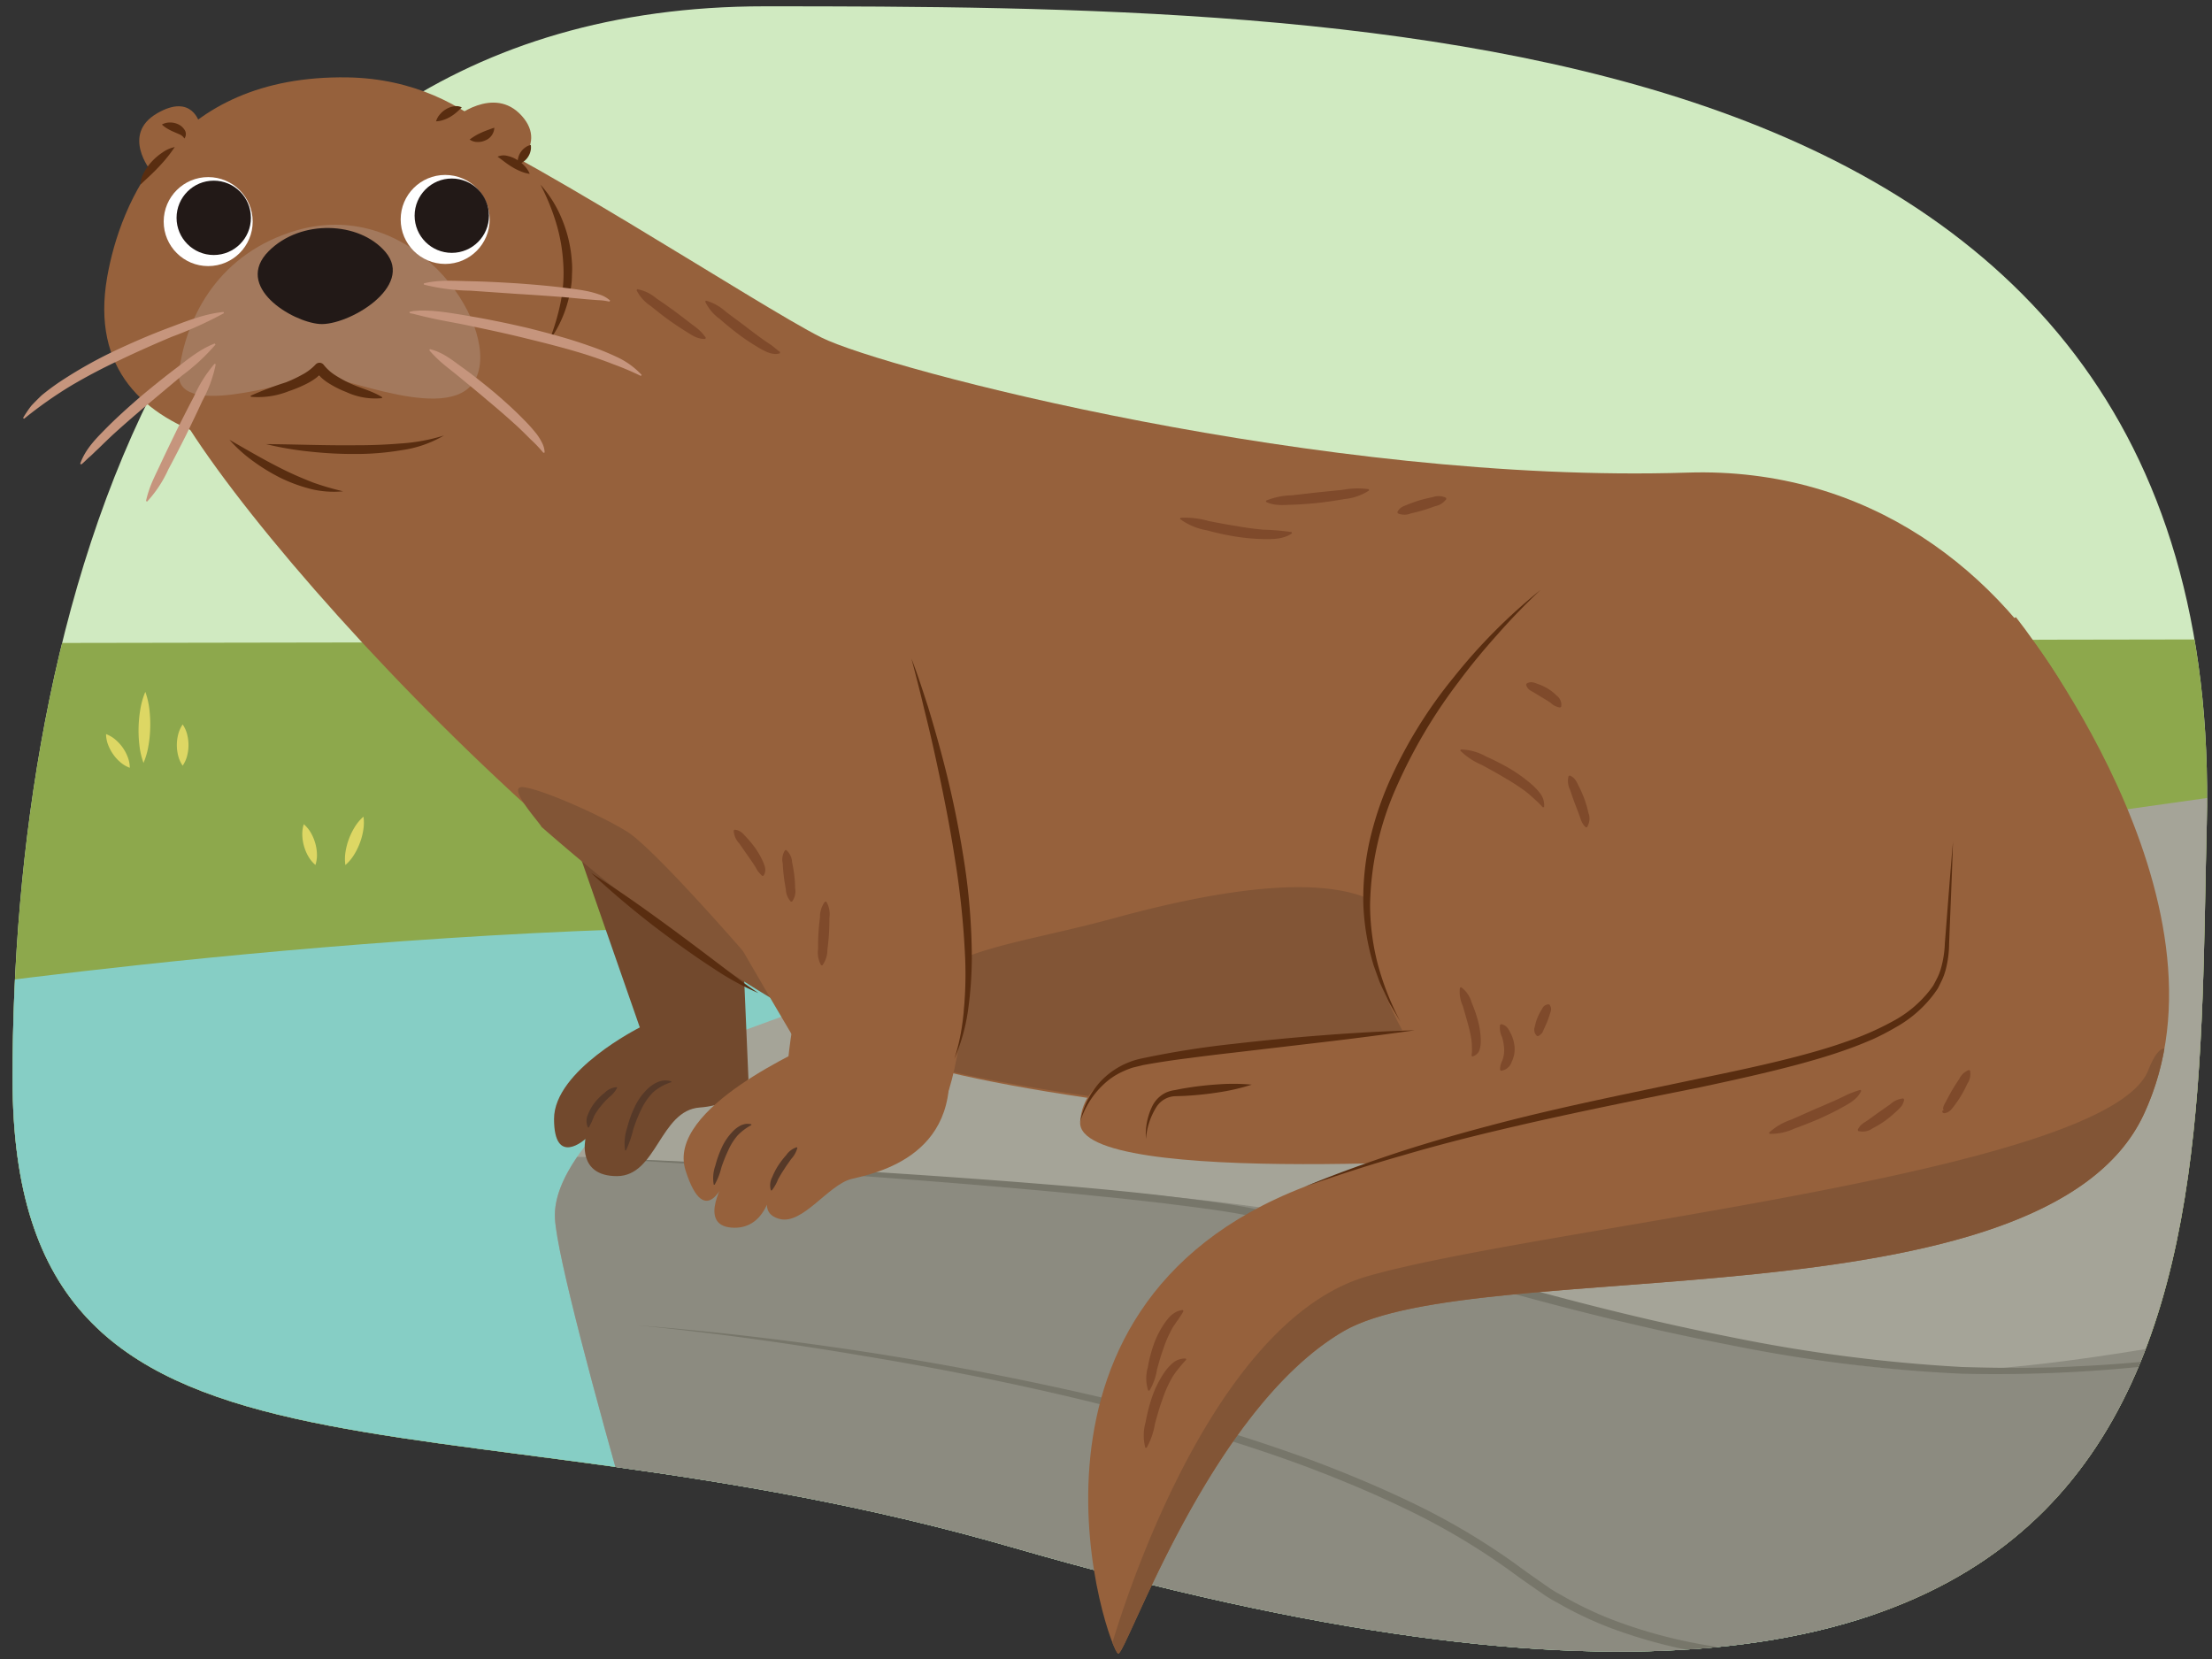 <svg xmlns="http://www.w3.org/2000/svg" xmlns:xlink="http://www.w3.org/1999/xlink" width="380" height="285" viewBox="0 0 380 285"><rect x="0" y="0" width="380" height="285" fill="#333333" stroke="none"/><defs><clipPath id="a"><path d="M379.1,141.554c-1.958,77.165,5.765,185.294-205.294,124.236C74,236.917,2.156,262.509,2.156,185.319S27.438,1.084,131.332,1.084,382.626,2.5,379.1,141.554Z" fill="none"/></clipPath></defs><g clip-path="url(#a)"><rect x="0.038" y="-1.034" width="397.412" height="285.176" fill="#d0eac1"/><path d="M-17.609,110.5,415.1,109.79l-6.353,182.117s-382.588.706-402.353,4.236S-22.55,163.437-23.256,157.79-17.609,110.5-17.609,110.5Z" fill="#8da84c"/><path d="M-11.962,170.182s102.353-14.946,178.588-9.964S352.979,315.907,352.979,315.907L60.744,284.769S7.8,300.961,6.391,291-11.962,170.182-11.962,170.182Z" fill="#86cec5"/><path d="M118.626,180.378s-24,16.235-23.294,28.941,26.118,96.706,26.118,96.706l278.824-7.765L392.509,135.2,147.568,169.79Z" fill="#a5a498"/><path d="M235.1,211.437c-16.471-7.55-129.683-12.429-135.95-12.694-2.415,3.526-4,7.177-3.815,10.576.706,12.706,26.118,96.706,26.118,96.706l278.824-7.765-3.422-71.844c-17.065,3.581-41.74,8.18-59.4,9.021C307.8,236.848,252.038,219.2,235.1,211.437Z" fill="#8c8b80"/><path d="M99.147,198.743q20.121.82,40.23,1.933c13.4.787,26.8,1.676,40.188,2.771,6.694.54,13.384,1.156,20.062,1.923,6.676.839,13.352,1.5,19.974,3.258,12.836,3.983,25.619,8.018,38.556,11.566,12.91,3.623,25.922,6.894,39.073,9.48a273.5,273.5,0,0,0,39.8,5.161c6.689.2,13.392.249,20.081-.131,6.694-.292,13.37-.939,20.018-1.78,6.655-.807,13.275-1.907,19.85-3.235s13.11-2.879,19.53-4.841a247.972,247.972,0,0,1-79.52,11.14,260.084,260.084,0,0,1-40.022-4.975c-13.2-2.551-26.264-5.782-39.212-9.375s-25.759-7.69-38.549-11.706c-6.365-1.719-13.1-2.426-19.729-3.276-3.331-.375-6.659-.768-10-1.085-3.336-.343-6.672-.688-10.014-.98-13.361-1.234-26.745-2.246-40.135-3.187Q119.249,199.94,99.147,198.743Z" fill="#77766a"/><path d="M109.45,227.672a540.487,540.487,0,0,1,77.771,11.936,320.163,320.163,0,0,1,37.8,11.125c6.161,2.3,12.241,4.835,18.167,7.717a117.919,117.919,0,0,1,17,10.1c1.339.983,2.67,1.95,3.991,2.859l1.985,1.392a21.816,21.816,0,0,0,2.083,1.24A61.92,61.92,0,0,0,277,278.251a84.568,84.568,0,0,0,18.875,4.791,135.208,135.208,0,0,0,19.513,1.372c6.533-.016,13.068-.345,19.585-.923a305.39,305.39,0,0,0,38.736-6.394,362.129,362.129,0,0,0,37.857-10.6c-24.689,8.829-50.325,15.31-76.48,18.143-13.07,1.31-26.331,1.628-39.408-.246a85.932,85.932,0,0,1-19.195-4.8,63.434,63.434,0,0,1-8.97-4.281,22.7,22.7,0,0,1-2.143-1.267l-2.048-1.424c-1.382-.949-2.71-1.9-4.013-2.859a116.6,116.6,0,0,0-16.754-10.025c-5.862-2.876-11.892-5.412-18.009-7.722-6.127-2.289-12.356-4.3-18.625-6.185-6.279-1.849-12.611-3.525-18.968-5.1-12.73-3.091-25.594-5.649-38.527-7.786C135.5,230.768,122.506,228.939,109.45,227.672Z" fill="#77766a"/><path d="M24.964,118.853a13.346,13.346,0,0,1,.706,3.073,21.631,21.631,0,0,1,.138,3.059,21.184,21.184,0,0,1-.291,3.048,13.151,13.151,0,0,1-.864,3.033,13.249,13.249,0,0,1-.708-3.073,21.185,21.185,0,0,1-.136-3.059,21.506,21.506,0,0,1,.294-3.048A13.358,13.358,0,0,1,24.964,118.853Z" fill="#ddd764"/><path d="M31.381,124.454a5.352,5.352,0,0,1,.784,1.77,7.427,7.427,0,0,1,.216,1.769,7.239,7.239,0,0,1-.214,1.77,5.281,5.281,0,0,1-.786,1.769,5.281,5.281,0,0,1-.786-1.769,7.239,7.239,0,0,1-.214-1.77,7.376,7.376,0,0,1,.216-1.769A5.352,5.352,0,0,1,31.381,124.454Z" fill="#ddd764"/><path d="M18.218,126.113a5.335,5.335,0,0,1,1.661.994,7.353,7.353,0,0,1,1.2,1.321A7.213,7.213,0,0,1,21.921,130a5.278,5.278,0,0,1,.378,1.9,5.3,5.3,0,0,1-1.663-.993,7.271,7.271,0,0,1-1.194-1.322,7.4,7.4,0,0,1-.844-1.571A5.367,5.367,0,0,1,18.218,126.113Z" fill="#ddd764"/><path d="M329.9,117.341a13.3,13.3,0,0,1,.906,3.022,21.493,21.493,0,0,1,.339,3.045,21.184,21.184,0,0,1-.091,3.061,13.148,13.148,0,0,1-.663,3.085,13.213,13.213,0,0,1-.908-3.021,21.2,21.2,0,0,1-.336-3.045,21.633,21.633,0,0,1,.093-3.062A13.408,13.408,0,0,1,329.9,117.341Z" fill="#ddd764"/><path d="M319.758,122.942a5.352,5.352,0,0,1,.784,1.77,7.376,7.376,0,0,1,.216,1.769,7.225,7.225,0,0,1-.214,1.769,5.277,5.277,0,0,1-.786,1.77,5.277,5.277,0,0,1-.786-1.77,7.225,7.225,0,0,1-.214-1.769,7.376,7.376,0,0,1,.216-1.769A5.352,5.352,0,0,1,319.758,122.942Z" fill="#ddd764"/><path d="M340.562,124.6a7.347,7.347,0,0,1-1.089,2.029,10.9,10.9,0,0,1-1.468,1.606,10.734,10.734,0,0,1-1.755,1.287,7.263,7.263,0,0,1-2.137.861,7.241,7.241,0,0,1,1.087-2.032,10.69,10.69,0,0,1,1.47-1.6,10.918,10.918,0,0,1,1.757-1.285A7.34,7.34,0,0,1,340.562,124.6Z" fill="#ddd764"/><path d="M62.442,140.295a7.656,7.656,0,0,1-.043,2.354,11.478,11.478,0,0,1-.575,2.155,11.257,11.257,0,0,1-.978,2,7.532,7.532,0,0,1-1.514,1.8,7.6,7.6,0,0,1,.041-2.355,11.27,11.27,0,0,1,.578-2.154,11.43,11.43,0,0,1,.98-2A7.674,7.674,0,0,1,62.442,140.295Z" fill="#ddd764"/><path d="M52.185,141.591a5.581,5.581,0,0,1,1.254,1.535,7.763,7.763,0,0,1,.707,1.69,7.565,7.565,0,0,1,.3,1.809,5.5,5.5,0,0,1-.256,1.966,5.518,5.518,0,0,1-1.256-1.534,7.646,7.646,0,0,1-.705-1.691,7.724,7.724,0,0,1-.292-1.81A5.582,5.582,0,0,1,52.185,141.591Z" fill="#ddd764"/></g><path d="M98.615,144.081l11.3,32.422s-14.737,7.369-14.737,15.72,5.4,3.438,5.4,3.438-1.474,6.386,5.4,6.386,7.368-11.3,14.245-11.789,8.351-4.913,8.351-4.913l-1.473-34.386Z" fill="#72492d"/><path d="M141.124,57.989c10.8,5.387,86.229,25.213,148.757,23.2s90.767,73.118,67.066,98.331-173.534,14.271-206.242,1.008C102.038,160.79,28.761,78.136,26.744,61.5S57.239,13.765,71.72,18.816C87.562,24.343,130.32,52.6,141.124,57.989Z" fill="#96613c"/><path d="M234.2,154.029c-11.053-4.053-30.579.368-42.737,3.684-13.626,3.716-23.7,4.79-30.58,9.211s-33.158-3.454-33.158-3.454-15.443-17.792-20.018-20.617-14.246-7.123-17.685-7.614,2.956,6.38,2.976,6.786c19.277,16.877,40.287,31.909,57.711,38.5,9.927,3.755,30.4,7.439,54.806,10.071a393.129,393.129,0,0,0,38.51-8.934S235.67,172.082,234.2,154.029Z" fill="#825536"/><path d="M110.681,134.456c1.474,1.474,30.011,52.47,32.468,54.435s18.344,6.77,17.853,2.349,10.316-28.983,4.421-46.667A368.7,368.7,0,0,0,151.177,109.2Z" fill="#96613c"/><path d="M140.37,178.959c-1.474.983-26.035,11.3-22.6,22.106s6.878,1.474,6.878,1.474-4.913,7.859.982,8.351,6.877-6.387,6.877-6.387-2.456,3.93,1.474,4.913,8.351-5.9,12.281-6.877,20.141-3.93,16.211-23.089S140.37,178.959,140.37,178.959Z" fill="#96613c"/><path d="M136.983,197.187a4.554,4.554,0,0,1-1.067,1.922c-.408.582-.829,1.151-1.2,1.749a20.147,20.147,0,0,0-1.074,1.794,7.186,7.186,0,0,1-1.061,1.862l-.145-.021a2.98,2.98,0,0,1,.229-2.283,12.007,12.007,0,0,1,1.04-2.009,15.227,15.227,0,0,1,1.365-1.77,3.459,3.459,0,0,1,1.808-1.348Z" fill="#563928"/><path d="M122.613,203.51a6.436,6.436,0,0,1,.278-3.275,18.459,18.459,0,0,1,1.11-3.113,9.769,9.769,0,0,1,1.917-2.785,4.92,4.92,0,0,1,1.411-1.033,3.641,3.641,0,0,1,.856-.239,3.9,3.9,0,0,1,.879.067l.015.146a9.424,9.424,0,0,0-2.386,1.8,10.508,10.508,0,0,0-1.6,2.564,26.652,26.652,0,0,0-1.16,2.9,11.3,11.3,0,0,1-1.171,2.99Z" fill="#563928"/><path d="M106.021,186.882a5.2,5.2,0,0,1-1.437,1.661,16.023,16.023,0,0,0-1.416,1.542,10.024,10.024,0,0,0-1.134,1.695,11.467,11.467,0,0,1-.889,1.916H101a2.7,2.7,0,0,1,.053-2.344,8.1,8.1,0,0,1,1.178-2.024,10.449,10.449,0,0,1,1.644-1.6,3.256,3.256,0,0,1,2.073-.971Z" fill="#563928"/><path d="M107.384,197.617a8.327,8.327,0,0,1,.358-3.878,19.049,19.049,0,0,1,1.342-3.69,10.317,10.317,0,0,1,2.409-3.213,5.4,5.4,0,0,1,1.784-1.053,3.286,3.286,0,0,1,2.04-.02v.147a8.685,8.685,0,0,0-3.109,1.725,10.539,10.539,0,0,0-2.045,2.954,23.825,23.825,0,0,0-1.381,3.45,18.482,18.482,0,0,1-1.252,3.6Z" fill="#563928"/><path d="M134.967,187.31s1.043-21.676,6.2-21.491,6.079,2.947,6.079,2.947,1.474-9.395,8.106-8.842,10.684,1.842,10.684,7S164.072,188.477,161,191.24,134.967,187.31,134.967,187.31Z" fill="#96613c"/><path d="M289.881,81.185c-62.528,2.017-137.953-17.809-148.757-23.2S87.562,24.343,71.72,18.816C57.239,13.765,33.6,57.808,35.614,74.449c1.231,10.157,27.178,41.133,57.38,67.576-.02-.406-.028-.645-.028-.645s-6.386-6.632-2.948-6.141,13.018,8.106,15.474,10.07,2.211-.982,2.211-2.456,3.684,9.825,7.123,7.614,14.983,17.439,14.983,17.439,49.369,1.72,56.246-2.7,22.843-8.106,23.579-11.053,11.053,11.544,19.4,5.4,14.983,22.106,14.983,22.106a393.129,393.129,0,0,1-38.51,8.934c56.764,6.122,134.863,6.552,151.436-11.079C380.648,154.3,352.409,79.168,289.881,81.185Z" fill="none"/><path d="M246.477,176.012c-25.913,5.281-59.808.859-60.913,16.7-.805,11.534,77.124,5.9,77.124,5.9l1.474-15.72Z" fill="#96613c"/><path d="M264.653,101.344q-3.861,3.632-7.355,7.6c-2.354,2.618-4.6,5.331-6.693,8.151a89.138,89.138,0,0,0-10.678,18.039,51.887,51.887,0,0,0-4.562,20.247,41.178,41.178,0,0,0,1.349,10.349,47.369,47.369,0,0,0,3.868,9.79l-1.354-2.282c-.22-.384-.452-.763-.659-1.154l-.561-1.206c-.361-.809-.781-1.6-1.095-2.429l-.905-2.514a41.632,41.632,0,0,1-1.8-10.537,46,46,0,0,1,1.019-10.672,56.364,56.364,0,0,1,3.319-10.185A79.361,79.361,0,0,1,249.7,116.393,96.233,96.233,0,0,1,264.653,101.344Z" fill="#592d10"/><path d="M196.862,195.661a11.092,11.092,0,0,1,1.172-5.8,5.074,5.074,0,0,1,2.272-2.166,5.779,5.779,0,0,1,1.551-.433c.482-.091.963-.2,1.446-.276a55.974,55.974,0,0,1,5.825-.692,35.372,35.372,0,0,1,5.91.037,35.369,35.369,0,0,1-5.76,1.333,56.114,56.114,0,0,1-5.844.6c-.489.029-.981.032-1.472.049a4,4,0,0,0-3.337,1.916A12.084,12.084,0,0,0,196.862,195.661Z" fill="#592d10"/><path d="M185.564,192.714a14.263,14.263,0,0,1,3.568-7.006,13.5,13.5,0,0,1,7-3.876A155.645,155.645,0,0,1,211.7,179.35c5.208-.6,10.422-1.113,15.646-1.506q7.834-.618,15.7-.85-7.786,1.1-15.581,2.015l-15.585,1.829q-3.9.44-7.777.956c-2.59.322-5.17.708-7.712,1.175l-1.852.45a15.8,15.8,0,0,0-1.751.7,11.721,11.721,0,0,0-3.135,2.112A14.79,14.79,0,0,0,185.564,192.714Z" fill="#592d10"/><path d="M346.305,106.021s39.145,48.692,21.96,85.451-114.572,23.869-137.486,37.236-37.236,55.376-38.668,55.376-22.437-59.2,31.985-80.2,108.365-17.186,110.275-40.1S334.848,112.227,346.305,106.021Z" fill="#96613c"/><path d="M224.1,203.884c5.4-2.247,10.921-4.21,16.48-6.048,5.573-1.8,11.212-3.39,16.879-4.867,11.337-2.952,22.833-5.217,34.264-7.647,5.722-1.178,11.437-2.381,17.072-3.85,2.814-.745,5.614-1.542,8.343-2.518a49.431,49.431,0,0,0,7.927-3.458,19.975,19.975,0,0,0,6.5-5.432c.2-.289.439-.558.611-.865l.491-.937a9.752,9.752,0,0,0,.786-1.961,18,18,0,0,0,.652-4.24c.468-5.824.885-11.654,1.4-17.482-.174,5.847-.446,11.691-.666,17.542a18.236,18.236,0,0,1-.574,4.415,10.58,10.58,0,0,1-.791,2.118l-.5,1.017c-.178.333-.421.625-.629.94a20.985,20.985,0,0,1-6.7,5.884,43.717,43.717,0,0,1-3.949,2.051c-1.363.573-2.725,1.152-4.119,1.63-2.77,1.014-5.594,1.841-8.426,2.615-5.672,1.524-11.4,2.78-17.12,4-11.472,2.312-22.93,4.592-34.292,7.295-5.684,1.338-11.34,2.8-16.942,4.452C235.171,200.133,229.618,201.953,224.1,203.884Z" fill="#592d10"/><path d="M163.949,181.907a36.437,36.437,0,0,0,1.649-8.554,68.607,68.607,0,0,0,.209-8.7,146.591,146.591,0,0,0-1.8-17.334c-.89-5.752-2.047-11.465-3.287-17.164q-.927-4.275-2-8.523c-.661-2.845-1.409-5.668-2.144-8.5,1.06,2.729,1.95,5.518,2.853,8.3q1.28,4.2,2.408,8.448a173.062,173.062,0,0,1,3.647,17.2,110.742,110.742,0,0,1,1.467,17.552,67.479,67.479,0,0,1-.633,8.8A32.6,32.6,0,0,1,163.949,181.907Z" fill="#592d10"/><path d="M101.562,149.976c5.026,3.146,9.8,6.6,14.554,10.088q3.547,2.636,7.065,5.307c1.178.881,2.338,1.792,3.523,2.663,1.158.919,2.358,1.752,3.6,2.574a47.42,47.42,0,0,1-7.791-4.279c-2.494-1.6-4.9-3.318-7.284-5.059A150.551,150.551,0,0,1,101.562,149.976Z" fill="#592d10"/><path d="M234.933,219.241c29.474-8.474,127.107-17.685,134.108-35.369,1.037-2.622,1.985-3.744,2.779-3.741,6.176-34.681-25.515-74.11-25.515-74.11-11.457,6.2-10.025,34.848-11.934,57.763s-55.854,19.1-110.275,40.1c-48.631,18.769-37.034,68.028-32.994,78.3C195.669,267.081,210.688,226.211,234.933,219.241Z" fill="none"/><path d="M369.041,183.872c-7,17.684-104.634,26.895-134.108,35.369-24.245,6.97-39.264,47.84-43.831,62.944.482,1.223.857,1.9,1.009,1.9,1.432,0,15.754-42.01,38.668-55.376s120.3-.478,137.486-37.236a45.512,45.512,0,0,0,3.555-11.341C371.026,180.128,370.078,181.25,369.041,183.872Z" fill="#825536"/><path d="M303.914,194.575a10.6,10.6,0,0,1,3.794-2.226l3.961-1.753c1.325-.562,2.646-1.135,3.95-1.719l1.923-.913a17.089,17.089,0,0,1,2.051-.732l.156.156c-.7,1.535-2.152,2.207-3.408,2.926-1.288.723-2.619,1.334-3.951,1.941-1.347.568-2.7,1.116-4.077,1.6a9.591,9.591,0,0,1-4.323.927Z" fill="#7f4a2b"/><path d="M319.145,194.083c.436-.958,1.122-1.205,1.758-1.668l1.889-1.355,1.921-1.342a3.738,3.738,0,0,1,2.253-1.016l.148.164a2.618,2.618,0,0,1-.521,1.236,10.849,10.849,0,0,1-.865.864,18.766,18.766,0,0,1-1.884,1.567,15.543,15.543,0,0,1-2.112,1.278,2.932,2.932,0,0,1-2.517.481Z" fill="#7f4a2b"/><path d="M334.024,190.776c-.363-.184-.187-.575-.08-.883.139-.312.328-.6.486-.912.321-.623.656-1.242,1.014-1.851s.748-1.2,1.148-1.791a2.948,2.948,0,0,1,1.65-1.521l.193.107a2.915,2.915,0,0,1-.445,2.208c-.3.65-.623,1.294-.986,1.914a19.235,19.235,0,0,1-1.2,1.8,9.082,9.082,0,0,1-.7.869,2.074,2.074,0,0,1-.519.354,2.444,2.444,0,0,1-.42.148.61.61,0,0,1-.117.02.414.414,0,0,1-.165-.018.315.315,0,0,1-.2-.171.483.483,0,0,1-.015-.129.3.3,0,0,1,.142-.2Z" fill="#7f4a2b"/><path d="M197.244,238.88a6.721,6.721,0,0,1-.064-3.958,23.68,23.68,0,0,1,.977-3.833,15.457,15.457,0,0,1,1.792-3.606,6.163,6.163,0,0,1,.612-.826,4.491,4.491,0,0,1,1.592-1.335,4.064,4.064,0,0,1,1.039-.281l.113.189a5.235,5.235,0,0,1-.515.855c-.173.252-.321.528-.5.759-.195.214-.329.5-.508.729a4.967,4.967,0,0,0-.47.761,19.281,19.281,0,0,0-1.451,3.357c-.429,1.159-.77,2.362-1.1,3.574a9.869,9.869,0,0,1-1.3,3.635Z" fill="#7f4a2b"/><path d="M196.753,248.7a8.382,8.382,0,0,1,.061-4.432,29.721,29.721,0,0,1,1.108-4.291,17.633,17.633,0,0,1,2-4.054,8.293,8.293,0,0,1,1.538-1.761,3.267,3.267,0,0,1,2.246-.782l.075.207c-.538.564-.944,1.055-1.355,1.572a12.081,12.081,0,0,0-1.146,1.626,21.649,21.649,0,0,0-1.647,3.789c-.479,1.315-.855,2.678-1.23,4.047a12.392,12.392,0,0,1-1.427,4.1Z" fill="#7f4a2b"/><path d="M126.206,142.534c1.08.1,1.511.787,2.067,1.357a17.955,17.955,0,0,1,1.521,1.861,13.7,13.7,0,0,1,1.213,2.13,5.744,5.744,0,0,1,.431,1.2,1.792,1.792,0,0,1-.291,1.38h-.221c-.208-.187-.316-.325-.454-.469a3.478,3.478,0,0,1-.338-.431c-.195-.3-.345-.62-.546-.929-.4-.617-.842-1.225-1.275-1.846l-1.306-1.885a3.43,3.43,0,0,1-.964-2.225Z" fill="#7f4a2b"/><path d="M135.076,146.031a2.953,2.953,0,0,1,1,2.114q.236,1.095.374,2.2c.088.741.13,1.488.149,2.24a2.936,2.936,0,0,1-.536,2.3h-.22a3.376,3.376,0,0,1-.845-2.139c-.131-.725-.257-1.451-.345-2.183s-.15-1.469-.186-2.21a3,3,0,0,1,.394-2.295Z" fill="#7f4a2b"/><path d="M141.954,154.9a4.258,4.258,0,0,1,.531,2.776q.006,1.373-.076,2.738c-.056.911-.156,1.819-.269,2.727a4.485,4.485,0,0,1-.862,2.689l-.22-.013a4.486,4.486,0,0,1-.523-2.775c0-.915.012-1.828.068-2.739s.145-1.82.262-2.727a4.25,4.25,0,0,1,.869-2.689Z" fill="#7f4a2b"/><path d="M250.94,128.751a9.186,9.186,0,0,1,4.338,1.2,41.937,41.937,0,0,1,4,2.037,26,26,0,0,1,3.7,2.633,10.464,10.464,0,0,1,1.618,1.695,3.243,3.243,0,0,1,.658,2.333l-.215.048a16.31,16.31,0,0,0-1.5-1.477,18.919,18.919,0,0,0-1.577-1.351,38.8,38.8,0,0,0-3.606-2.323c-1.237-.747-2.517-1.436-3.794-2.138a11.88,11.88,0,0,1-3.705-2.458Z" fill="#7f4a2b"/><path d="M269.665,133.228c1,.409,1.209,1.186,1.582,1.883a20.964,20.964,0,0,1,.952,2.177,17.185,17.185,0,0,1,.66,2.313,2.777,2.777,0,0,1-.236,2.515h-.22a3.483,3.483,0,0,1-.715-1.021c-.152-.342-.237-.7-.376-1.053l-.811-2.13q-.4-1.076-.754-2.18a3.346,3.346,0,0,1-.282-2.412Z" fill="#7f4a2b"/><path d="M262.231,117.45c.831-.5,1.381-.138,1.974.054a9.087,9.087,0,0,1,1.715.808,7.686,7.686,0,0,1,1.517,1.216,1.875,1.875,0,0,1,.749,1.9l-.189.113a2.863,2.863,0,0,1-1.614-.8c-.442-.315-.929-.589-1.4-.884l-1.462-.884c-.494-.315-1.051-.425-1.355-1.315Z" fill="#7f4a2b"/><path d="M251,169.581a4.9,4.9,0,0,1,1.813,2.651,22.618,22.618,0,0,1,1.055,3,14.255,14.255,0,0,1,.508,3.216,5.645,5.645,0,0,1-.149,1.727,1.8,1.8,0,0,1-1.294,1.33l-.138-.172a5.288,5.288,0,0,0,.061-1.386,10.054,10.054,0,0,0-.083-1.369,25.077,25.077,0,0,0-.652-2.874c-.261-.967-.545-1.939-.834-2.915a5.862,5.862,0,0,1-.488-3.114Z" fill="#7f4a2b"/><path d="M257.862,175.944c1.05.177,1.342.966,1.7,1.654a6.3,6.3,0,0,1,.632,2.333,4.924,4.924,0,0,1-.487,2.456,2.23,2.23,0,0,1-1.852,1.562l-.155-.155a3.175,3.175,0,0,1,.181-1.145,2.243,2.243,0,0,1,.187-.426c.057-.14.094-.288.144-.428a4.984,4.984,0,0,0,.175-1.759,8.713,8.713,0,0,0-.335-1.842,3.623,3.623,0,0,1-.361-2.115Z" fill="#7f4a2b"/><path d="M266.225,172.622c.454.754.151,1.126.027,1.591-.139.456-.293.9-.468,1.332s-.372.849-.565,1.262a5.5,5.5,0,0,1-.28.608,2.04,2.04,0,0,1-.667.562h-.22a1.45,1.45,0,0,1-.367-1.652,8.273,8.273,0,0,1,.42-1.453,9.223,9.223,0,0,1,.666-1.325c.271-.413.377-.913,1.257-1.023Z" fill="#7f4a2b"/><path d="M109.489,49.676a7.169,7.169,0,0,1,3.307,1.612q1.5,1.007,2.956,2.068c.969.709,1.917,1.444,2.865,2.176.47.373.964.7,1.415,1.1a7.358,7.358,0,0,1,1.215,1.382l-.07.209c-1.472.058-2.45-.745-3.48-1.369-1.029-.648-2.036-1.32-3.013-2.034s-1.928-1.458-2.859-2.228a6.971,6.971,0,0,1-2.47-2.737Z" fill="#7f4a2b"/><path d="M121.284,51.645a8.638,8.638,0,0,1,3.45,1.942l3.115,2.315c1.019.792,2.052,1.563,3.082,2.312.514.381,1.053.713,1.56,1.07s.941.773,1.493,1.177v.22a2.379,2.379,0,0,1-.567.126,2.73,2.73,0,0,1-.554-.028,4.172,4.172,0,0,1-1.025-.27,13.2,13.2,0,0,1-1.786-.948,38.339,38.339,0,0,1-3.29-2.214c-1.043-.8-2.067-1.623-3.047-2.5a7.841,7.841,0,0,1-2.575-3.039Z" fill="#7f4a2b"/><path d="M202.789,88.958a14.5,14.5,0,0,1,4.859.555c1.579.3,3.154.613,4.734.852,1.573.28,3.154.5,4.729.634a39.731,39.731,0,0,1,4.78.413l.049.214c-1.492,1.034-3.27,1-4.91.979a34.26,34.26,0,0,1-4.94-.455,49.185,49.185,0,0,1-4.811-1.056,10.941,10.941,0,0,1-4.554-1.926Z" fill="#7f4a2b"/><path d="M217.494,86.005a12.2,12.2,0,0,1,4.388-.911l4.4-.5,4.4-.448a13.835,13.835,0,0,1,4.469-.106l.053.213a9.255,9.255,0,0,1-4.292,1.484c-1.473.279-2.955.475-4.438.655-1.488.141-2.976.27-4.472.316-1.489.031-3,.242-4.509-.486Z" fill="#7f4a2b"/><path d="M240.056,87.976c.46-.932,1.194-1.044,1.866-1.335q1.017-.413,2.067-.726c.7-.209,1.415-.368,2.134-.509a2.96,2.96,0,0,1,2.292.111l.054.214a3.085,3.085,0,0,1-1.916,1.225c-.679.249-1.359.487-2.05.694s-1.39.383-2.1.541a2.906,2.906,0,0,1-2.28-.006Z" fill="#7f4a2b"/><path d="M18.419,47.554c2.21-12.527,11.047-34.748,41.3-34.259,22.442.363,34.157,18.192,36.443,25.048,6.263,18.79-5.325,34.739-23.211,38.316S12.8,79.379,18.419,47.554Z" fill="#96613c"/><path d="M30.761,63.764c1.105-8.289,5.9-19.526,19.243-23.9C70.621,33.121,85.549,55.3,81.972,64.5s-23.948-.552-27.632.184C48.627,65.828,29.656,72.054,30.761,63.764Z" fill="#a3795d"/><circle cx="76.477" cy="37.698" r="7.645" fill="#fff"/><circle cx="77.613" cy="37.053" r="6.386" fill="#221917"/><circle cx="35.765" cy="38.067" r="7.645" fill="#fff"/><circle cx="36.717" cy="37.422" r="6.386" fill="#221917"/><path d="M54.893,55.659c-4.79-.369-14.8-6.448-8.72-12.527,5.527-5.526,15.553-5.086,20.018.123C71.349,49.273,59.682,56.027,54.893,55.659Z" fill="#221917"/><path d="M43.126,67.955A56.567,56.567,0,0,1,49.1,65.688a22.8,22.8,0,0,0,2.806-1.319,8.742,8.742,0,0,0,2.3-1.742.907.907,0,0,1,1.279-.083.891.891,0,0,1,.116.122l.021.028a8.023,8.023,0,0,0,1.978,1.773,20.541,20.541,0,0,0,2.515,1.377c1.769.834,3.655,1.253,5.473,2.342a.117.117,0,0,1,.043.16.122.122,0,0,1-.082.057,11.781,11.781,0,0,1-6.071-1.058,16.676,16.676,0,0,1-2.83-1.4,8.687,8.687,0,0,1-2.495-2.218l1.417.067a10.362,10.362,0,0,1-2.836,2.1,22.17,22.17,0,0,1-3.086,1.293,14.2,14.2,0,0,1-6.49.982.115.115,0,0,1-.1-.131A.123.123,0,0,1,43.126,67.955Z" fill="#592d10"/><path d="M92.841,31.711a20.489,20.489,0,0,1,3.771,6.117,22.711,22.711,0,0,1,1.628,7.083,12.836,12.836,0,0,1,.038,1.829c-.031.61-.021,1.222-.088,1.828a21.277,21.277,0,0,1-.726,3.577,20.476,20.476,0,0,1-3.149,6.461,38.385,38.385,0,0,0,2.01-6.732,25.13,25.13,0,0,0,.419-6.864,29.609,29.609,0,0,0-1.231-6.793A38.026,38.026,0,0,0,92.841,31.711Z" fill="#592d10"/><path d="M39.419,75.554c3.18,1.825,6.26,3.633,9.462,5.206,1.6.785,3.23,1.479,4.888,2.127A46.441,46.441,0,0,0,58.946,84.4a16.469,16.469,0,0,1-5.514-.389,27.4,27.4,0,0,1-5.211-1.9,33.143,33.143,0,0,1-4.713-2.872A24.676,24.676,0,0,1,39.419,75.554Z" fill="#592d10"/><path d="M45.682,76.291c5.183.039,10.3.256,15.417.2q3.836.011,7.641-.3a31.6,31.6,0,0,0,7.522-1.375,19.77,19.77,0,0,1-7.37,2.535,46.88,46.88,0,0,1-7.782.64,69.169,69.169,0,0,1-7.768-.4A55.884,55.884,0,0,1,45.682,76.291Z" fill="#592d10"/><path d="M25.914,29.36s-5.108-6.272,1.032-9.867,7.378,1.8,7.378,1.8Z" fill="#96613c"/><path d="M77.882,20.41s6.916-5.914,11.762-.5-2.787,9.939-2.787,9.939Z" fill="#96613c"/><path d="M27.813,21.4a2.66,2.66,0,0,1,1.36-.354,3.242,3.242,0,0,1,1.345.262,2.519,2.519,0,0,1,1.159.959,1.279,1.279,0,0,1,0,1.528,1.836,1.836,0,0,0-.852-.72l-.909-.392a8.706,8.706,0,0,1-1.019-.5A5.378,5.378,0,0,1,27.813,21.4Z" fill="#592d10"/><path d="M80.683,23.974a9.673,9.673,0,0,1,2.055-1.21c.319-.144.633-.273.984-.4s.7-.273,1.2-.42a2.465,2.465,0,0,1-1.572,2.186,2.988,2.988,0,0,1-1.334.262A2.3,2.3,0,0,1,80.683,23.974Z" fill="#592d10"/><path d="M85.472,26.922a2.52,2.52,0,0,1,1.754-.125,5.138,5.138,0,0,1,1.553.627,5.816,5.816,0,0,1,1.279,1.024A4.311,4.311,0,0,1,91,29.869a6.115,6.115,0,0,1-1.609-.46,9.638,9.638,0,0,1-1.38-.7,13.839,13.839,0,0,1-1.251-.845C86.342,27.567,85.98,27.248,85.472,26.922Z" fill="#592d10"/><path d="M91.183,24.9a2.588,2.588,0,0,1-.068,1.153,2.984,2.984,0,0,1-.414.921,2.932,2.932,0,0,1-.689.738,2.579,2.579,0,0,1-1.04.5,2.58,2.58,0,0,1,.066-1.154,2.926,2.926,0,0,1,.416-.92,2.987,2.987,0,0,1,.691-.736A2.592,2.592,0,0,1,91.183,24.9Z" fill="#592d10"/><path d="M30.024,25.264c-.451.639-.865,1.242-1.335,1.8-.454.57-.935,1.1-1.426,1.62s-.989,1.022-1.514,1.51l-1.62,1.517a4.758,4.758,0,0,1,.689-2.226,8.866,8.866,0,0,1,1.357-1.834A9.938,9.938,0,0,1,27.909,26.2,5.51,5.51,0,0,1,30.024,25.264Z" fill="#592d10"/><path d="M38.471,53.8a67.549,67.549,0,0,1-8.938,4.048c-3,1.266-5.979,2.578-8.906,3.985a95.933,95.933,0,0,0-8.591,4.528,72.111,72.111,0,0,0-7.9,5.578L3.963,71.8A20.272,20.272,0,0,1,5.374,69.71c.567-.611,1.163-1.2,1.77-1.787A40.473,40.473,0,0,1,11.182,65a76.252,76.252,0,0,1,8.666-4.8c2.984-1.4,6-2.706,9.082-3.86s6.125-2.408,9.472-2.751Z" fill="#c6957d"/><path d="M37.028,59.186a34.562,34.562,0,0,1-5.706,5.294l-5.929,4.972q-2.963,2.481-5.821,5.062c-.943.868-1.855,1.764-2.769,2.651-.482.426-.905.888-1.4,1.31s-.9.889-1.439,1.312l-.187-.115c.9-2.592,2.864-4.479,4.68-6.321,1.851-1.844,3.794-3.58,5.763-5.279,2-1.663,4.015-3.3,6.089-4.864s4.066-3.235,6.584-4.2Z" fill="#c6957d"/><path d="M37.062,62.585a22.3,22.3,0,0,1-2.274,6.227c-.91,2-1.875,3.976-2.834,5.954-.992,1.961-1.985,3.923-3.029,5.859a20.631,20.631,0,0,1-3.66,5.552l-.184-.123A18.751,18.751,0,0,1,26.1,82.891c.432-1.01.922-1.991,1.386-2.987.924-1.992,1.889-3.964,2.845-5.941.99-1.96,1.969-3.926,3-5.868a22.551,22.551,0,0,1,3.533-5.607Z" fill="#c6957d"/><path d="M70.332,53.589a6.294,6.294,0,0,1,.7-.158l.664-.052c.448-.04.887-.029,1.325-.025.88.015,1.751.085,2.617.182,1.731.2,3.444.5,5.158.794q5.141.885,10.218,2.1c3.373.855,6.742,1.75,10.039,2.92a46.206,46.206,0,0,1,4.883,1.963,13.523,13.523,0,0,1,4.3,3.1l-.144.167a49.357,49.357,0,0,0-4.713-2c-1.578-.626-3.2-1.181-4.83-1.708C97.269,59.854,93.93,59,90.583,58.189c-3.342-.84-6.719-1.549-10.093-2.263-1.687-.359-3.387-.651-5.076-.987-.845-.169-1.685-.365-2.525-.554l-1.255-.308L71,53.915l-.6-.117Z" fill="#c6957d"/><path d="M72.827,48.672c2.707-.645,5.385-.412,8.069-.359s5.365.208,8.046.37c2.68.2,5.359.417,8.035.757,1.337.17,2.679.325,4.011.6a16.6,16.6,0,0,1,1.981.556,4.816,4.816,0,0,1,1.853,1.048l-.137.172a10.249,10.249,0,0,0-1.928-.249l-1.975-.153-3.969-.373q-3.985-.309-7.991-.552l-8.007-.553a35.11,35.11,0,0,1-8-1.043Z" fill="#c6957d"/><path d="M73.855,59.982c2.34.557,4.032,2.056,5.853,3.338,1.8,1.316,3.547,2.708,5.265,4.136,1.694,1.457,3.365,2.945,4.934,4.558a28.446,28.446,0,0,1,2.267,2.526,9.638,9.638,0,0,1,.918,1.473,3.884,3.884,0,0,1,.47,1.725l-.214.053a22.658,22.658,0,0,0-2.223-2.341c-.763-.765-1.531-1.541-2.338-2.282-1.618-1.477-3.284-2.921-4.98-4.33-1.674-1.436-3.389-2.829-5.093-4.235-.851-.7-1.733-1.368-2.579-2.077a21.151,21.151,0,0,1-2.379-2.347Z" fill="#c6957d"/><path d="M74.911,20.843a3.1,3.1,0,0,1,.691-1.231,3.968,3.968,0,0,1,1.017-.851,3.6,3.6,0,0,1,1.268-.477,2.154,2.154,0,0,1,1.445.164c-.374.361-.652.65-.972.906a6.959,6.959,0,0,1-.978.7,6,6,0,0,1-1.118.52A4.291,4.291,0,0,1,74.911,20.843Z" fill="#592d10"/></svg>